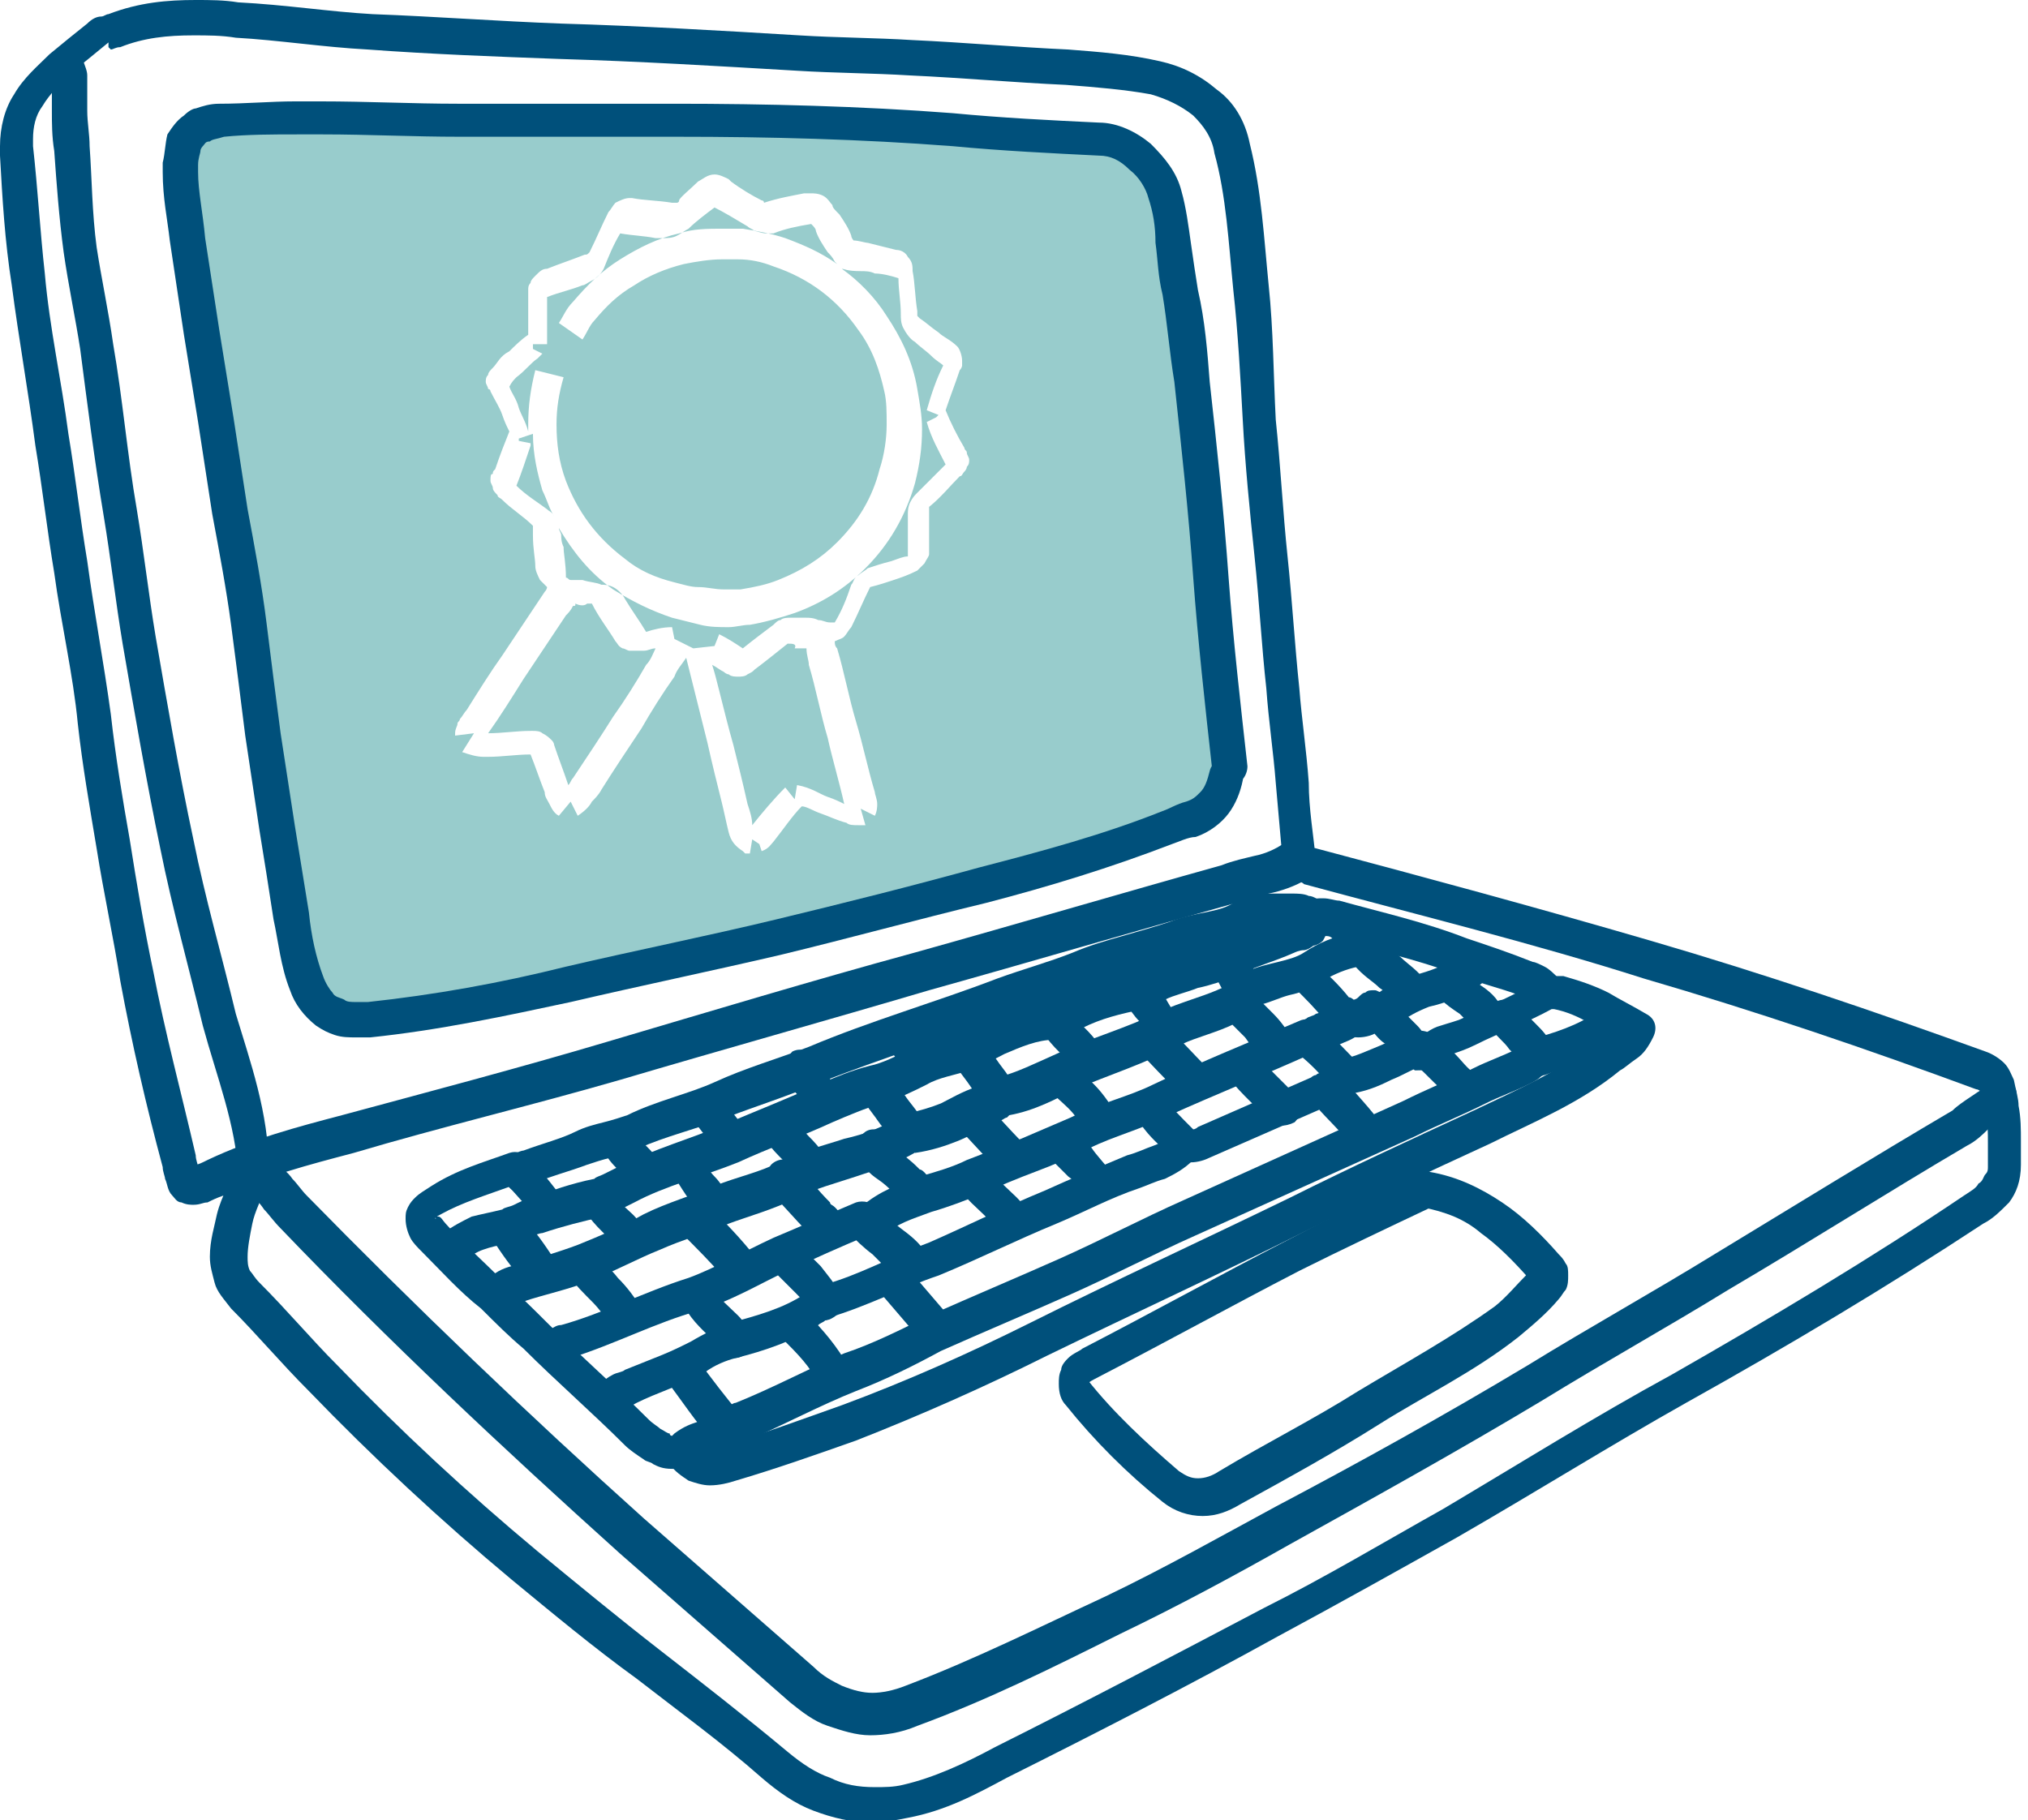 <svg xmlns="http://www.w3.org/2000/svg" xmlns:xlink="http://www.w3.org/1999/xlink" id="Calque_1" x="0px" y="0px" viewBox="0 0 86 77.2" style="enable-background:new 0 0 86 77.2;" xml:space="preserve">
<style type="text/css">
	.st0{fill:#98CCCC;}
	.st1{fill:#00507B;}
	.st2{fill:none;stroke:#00507B;stroke-width:1.878;stroke-linecap:round;stroke-linejoin:round;stroke-miterlimit:10;}
	.st3{fill:none;stroke:#00507B;stroke-width:2.909;stroke-linecap:round;stroke-linejoin:round;stroke-miterlimit:10;}
	.st4{fill:#FFFFFF;}
</style>
<g>
	<path class="st0" d="M13.7,4.9c-0.4,0-0.7,0-1.1,0c-1,0-2.1,0.1-3.1,0.1C8.2,5.2,7.8,5.6,7.7,6.9C7.6,8,7.9,9,8,10.1   c0.2,1.3,0.4,2.6,0.6,3.9c0.2,1.2,0.4,2.5,0.6,3.7c0.2,1.3,0.4,2.6,0.6,3.9c0.3,1.6,0.6,3.2,0.8,4.8c0.2,1.6,0.4,3.1,0.6,4.7   c0.2,1.3,0.4,2.6,0.6,4c0.2,1.2,0.4,2.5,0.6,3.8c0.2,1,0.3,1.9,0.7,2.8c0.4,1.1,1.1,1.5,2.2,1.5c0.2,0,0.4,0,0.6,0   c2.8-0.3,5.7-0.9,8.4-1.5c3-0.7,5.9-1.3,8.9-2c2.9-0.7,5.8-1.4,8.6-2.2c2.7-0.7,5.3-1.5,7.9-2.5c0.3-0.1,0.7-0.3,1-0.4   c0.9-0.3,1.3-1,1.5-1.9v-0.1c-0.3-2.7-0.6-5.4-0.8-8c-0.2-2.8-0.5-5.5-0.8-8.3c-0.1-1.3-0.2-2.6-0.5-3.8c-0.3-1.4-0.2-2.8-0.6-4.2   C49,7,47.9,6,46.6,5.9c-2.1-0.1-4.1-0.2-6.2-0.4c-3.9-0.3-7.8-0.4-11.7-0.4c-1.1,0-2.1,0-3.2,0c-1.1,0-2.1,0-3.2,0   c-0.9,0-1.9,0-2.8,0C17.5,5.1,15.6,4.9,13.7,4.9 M29.6,7.7L29.6,7.7c0.2-0.1,0.4-0.3,0.7-0.3h0c0.2,0,0.4,0.1,0.6,0.2L31,7.7l0,0   c0.4,0.3,0.9,0.6,1.3,0.8c0.1,0,0.1,0.1,0.1,0.1l0,0c0.6-0.2,1.2-0.3,1.7-0.4c0.1,0,0.2,0,0.3,0h0c0.1,0,0.3,0,0.5,0.1   c0.2,0.1,0.3,0.3,0.4,0.4c0,0.1,0.1,0.2,0.3,0.4c0.2,0.3,0.4,0.6,0.5,0.9c0,0.1,0.1,0.2,0.1,0.2c0.2,0,0.5,0.1,0.6,0.1   c0.4,0.1,0.8,0.2,1.2,0.3c0.2,0,0.4,0.1,0.5,0.3c0.2,0.2,0.2,0.4,0.2,0.6c0.1,0.5,0.1,1.1,0.2,1.7c0,0.1,0,0.2,0,0.2   c0,0,0,0,0.1,0.1c0.3,0.2,0.5,0.4,0.8,0.6c0.2,0.2,0.5,0.3,0.8,0.6c0.1,0.1,0.2,0.4,0.2,0.6c0,0.1,0,0.1,0,0.2l0,0l0,0   c0,0,0,0.1-0.1,0.2c-0.2,0.6-0.4,1.1-0.6,1.7c0.2,0.5,0.5,1.1,0.8,1.6c0,0.1,0.1,0.1,0.1,0.2c0,0.1,0.1,0.2,0.1,0.3   c0,0.1,0,0.2-0.1,0.3c0,0.1-0.1,0.2-0.1,0.2c-0.1,0.1-0.1,0.2-0.2,0.2c-0.4,0.4-0.8,0.9-1.3,1.3v0l0,0c0,0.1,0,0.2,0,0.3   c0,0.4,0,0.9,0,1.3v0c0,0.1,0,0.2,0,0.4v0c0,0.1-0.1,0.2-0.2,0.4c-0.1,0.1-0.2,0.2-0.3,0.3c-0.4,0.2-0.7,0.3-1,0.4   c-0.3,0.1-0.6,0.2-1,0.3v0c-0.3,0.6-0.5,1.1-0.8,1.7c-0.1,0.1-0.2,0.3-0.3,0.4c-0.1,0.1-0.2,0.1-0.4,0.2c0,0.1,0,0.2,0.1,0.3   c0.3,1,0.5,2.1,0.8,3.1c0.3,1,0.5,2,0.8,3c0,0.1,0.1,0.3,0.1,0.5c0,0.1,0,0.3-0.1,0.5l-0.6-0.3l0.2,0.7c-0.1,0-0.2,0-0.3,0h0   c-0.2,0-0.4,0-0.5-0.1c-0.4-0.1-0.8-0.3-1.1-0.4c-0.3-0.1-0.6-0.3-0.8-0.3c-0.4,0.4-0.8,1-1.2,1.5c-0.1,0.1-0.2,0.3-0.5,0.4   l-0.1-0.3l-0.3-0.2l-0.1,0.6l-0.2,0l-0.1-0.1c-0.3-0.2-0.5-0.4-0.6-0.8c-0.1-0.4-0.2-0.9-0.3-1.3c-0.2-0.8-0.4-1.6-0.6-2.5   c-0.2-0.8-0.4-1.6-0.6-2.4c-0.1-0.4-0.2-0.8-0.3-1.2c-0.2,0.3-0.4,0.5-0.5,0.8c-0.5,0.7-1,1.5-1.4,2.2c-0.6,0.9-1.2,1.8-1.7,2.6   c-0.1,0.2-0.3,0.4-0.4,0.5c-0.1,0.2-0.3,0.4-0.6,0.6l-0.3-0.6l-0.5,0.6c-0.2-0.1-0.3-0.3-0.4-0.5c-0.1-0.2-0.2-0.3-0.2-0.5   c-0.2-0.5-0.4-1.1-0.6-1.6c-0.6,0-1.2,0.1-1.8,0.1h0c-0.1,0-0.1,0-0.2,0c0,0,0,0,0,0c-0.3,0-0.6-0.1-0.9-0.2l0.5-0.8h0l-0.8,0.1   c0,0,0-0.1,0-0.1c0-0.2,0.1-0.3,0.1-0.4c0-0.1,0.1-0.1,0.1-0.2l0,0c0.1-0.1,0.2-0.3,0.3-0.4c0.5-0.8,1-1.6,1.5-2.3   c0.6-0.9,1.2-1.8,1.8-2.7c0.1-0.1,0.1-0.2,0.1-0.2c-0.1-0.1-0.2-0.2-0.3-0.3c-0.1-0.2-0.2-0.4-0.2-0.6c0-0.3-0.1-0.7-0.1-1.3   c0-0.1,0-0.2,0-0.4l0,0c-0.4-0.4-0.9-0.7-1.3-1.1c-0.1-0.1-0.2-0.1-0.2-0.2c-0.1-0.1-0.2-0.2-0.2-0.3c0-0.1-0.1-0.2-0.1-0.3   c0-0.2,0-0.3,0.1-0.3c0-0.1,0-0.1,0.1-0.2c0.2-0.6,0.4-1.1,0.6-1.6c-0.1-0.2-0.2-0.4-0.3-0.7c-0.1-0.3-0.3-0.6-0.5-1   c0,0,0-0.1-0.1-0.1c0-0.1-0.1-0.2-0.1-0.3c0-0.1,0-0.2,0.1-0.3c0-0.1,0.1-0.2,0.2-0.3c0.2-0.2,0.3-0.5,0.7-0.7   c0.2-0.2,0.5-0.5,0.8-0.7c0-0.2,0-0.4,0-0.5c0-0.3,0-0.6,0-0.9c0-0.2,0-0.3,0-0.5v0v0c0-0.1,0-0.2,0.1-0.3c0-0.1,0.1-0.2,0.2-0.3   c0.2-0.2,0.3-0.3,0.5-0.3h0c0.5-0.2,1.1-0.4,1.6-0.6c0.1,0,0.1,0,0.2-0.1c0.3-0.6,0.5-1.1,0.8-1.7c0.1-0.1,0.2-0.3,0.3-0.4   c0.2-0.1,0.4-0.2,0.6-0.2c0,0,0,0,0,0c0,0,0.1,0,0.1,0c0.5,0.1,1.1,0.1,1.7,0.2l0.1,0c0,0,0.1,0,0.1,0c0,0,0.1,0,0.1-0.1   C28.8,8.4,29.3,8,29.6,7.7L29.6,7.7z M30.3,8.8c-0.4,0.3-0.8,0.6-1.1,0.9C29,9.8,28.9,9.9,28.7,10c-0.2,0.1-0.4,0.1-0.6,0.1h0   c-0.1,0-0.2,0-0.3,0c-0.5-0.1-0.9-0.1-1.5-0.2c-0.3,0.5-0.5,1-0.7,1.5c-0.1,0.2-0.3,0.4-0.5,0.5c-0.2,0.1-0.3,0.2-0.4,0.2   c-0.5,0.2-1,0.3-1.5,0.5c0,0.1,0,0.2,0,0.3c0,0.3,0,0.6,0,0.9c0,0.3,0,0.5,0,0.8l-0.6,0l0,0.1l0,0.1l0.4,0.2l0,0   c0,0-0.1,0.1-0.2,0.2v0c-0.3,0.2-0.5,0.5-0.9,0.8c-0.1,0.1-0.2,0.2-0.3,0.4c0.1,0.3,0.3,0.5,0.4,0.9c0.1,0.3,0.3,0.6,0.4,1   c0-0.1,0-0.2,0-0.3c0-0.8,0.1-1.5,0.3-2.3l1.2,0.3c-0.2,0.7-0.3,1.3-0.3,2c0,0.8,0.1,1.6,0.4,2.4c0.5,1.3,1.3,2.4,2.5,3.3   c0.6,0.5,1.3,0.8,2.1,1c0.4,0.1,0.7,0.2,1,0.2c0.4,0,0.7,0.1,1.1,0.1c0.3,0,0.5,0,0.7,0c0.6-0.1,1.1-0.2,1.6-0.4   c1-0.4,1.8-0.9,2.5-1.6c0.9-0.9,1.5-1.9,1.8-3.1c0.2-0.6,0.3-1.3,0.3-1.9c0-0.5,0-1-0.1-1.4c-0.2-0.9-0.5-1.8-1.1-2.6   c-0.9-1.3-2.1-2.2-3.6-2.7c-0.5-0.2-1-0.3-1.5-0.3c-0.2,0-0.5,0-0.7,0c-0.5,0-1.1,0.1-1.6,0.2c-0.8,0.2-1.5,0.5-2.1,0.9   c-0.7,0.4-1.2,0.9-1.7,1.5c-0.2,0.2-0.3,0.5-0.5,0.8l-1-0.7c0.2-0.3,0.3-0.6,0.6-0.9c0.6-0.7,1.2-1.3,2-1.8   c0.8-0.5,1.6-0.9,2.5-1.1c0.6-0.2,1.2-0.2,1.9-0.2c0.3,0,0.6,0,0.8,0c0.6,0.1,1.2,0.2,1.8,0.4c0.8,0.3,1.5,0.6,2.2,1.1   c0,0-0.1-0.1-0.1-0.1c-0.1-0.2-0.2-0.3-0.3-0.4c-0.2-0.3-0.4-0.6-0.5-0.9c0-0.1-0.1-0.2-0.2-0.3c-0.6,0.1-1.1,0.2-1.6,0.4   c-0.1,0-0.2,0-0.3,0h0c-0.2,0-0.4-0.1-0.5-0.1c-0.1-0.1-0.2-0.1-0.3-0.2l0,0l0,0C31.2,9.3,30.7,9,30.3,8.8 M35.7,11.4   c0.7,0.5,1.4,1.2,1.9,2c0.6,0.9,1.1,1.9,1.3,3.1c0.1,0.6,0.2,1.1,0.2,1.7c0,0.8-0.1,1.5-0.3,2.3c-0.4,1.4-1.1,2.6-2.1,3.6   c-0.9,0.9-1.9,1.5-3,1.9c-0.6,0.2-1.3,0.4-1.9,0.5c-0.3,0-0.6,0.1-0.9,0.1c-0.4,0-0.8,0-1.2-0.1c-0.4-0.1-0.8-0.2-1.2-0.3   c-0.9-0.3-1.7-0.7-2.5-1.2c-1-0.7-1.7-1.6-2.3-2.6c0,0.1,0.1,0.2,0.1,0.3c0,0.1,0,0.3,0.1,0.5c0,0.3,0.1,0.7,0.1,1.3   c0.1,0,0.1,0.1,0.2,0.1c0,0,0,0,0.1,0h0h0c0.1,0,0.2,0,0.2,0c0.1,0,0.2,0,0.2,0h0c0.3,0.1,0.6,0.1,0.8,0.2c0.1,0,0.3,0,0.5,0.1   c0.2,0.1,0.4,0.3,0.5,0.5c0.3,0.5,0.6,0.9,0.9,1.4c0.3-0.1,0.7-0.2,1.1-0.2l0.1,0.5c0,0,0,0,0,0l0.8,0.4l0.9-0.1l0.2-0.5   c0.4,0.2,0.7,0.4,1,0.6c0.5-0.4,0.9-0.7,1.3-1c0.1-0.1,0.2-0.2,0.3-0.2c0.1-0.1,0.3-0.1,0.4-0.1h0c0.1,0,0.2,0,0.3,0   c0,0,0.2,0,0.4,0c0,0,0,0,0,0h0c0.1,0,0.3,0,0.5,0.1c0.2,0,0.3,0.1,0.5,0.1c0.1,0,0.1,0,0.2,0c0.3-0.5,0.5-1,0.7-1.6   c0.1-0.1,0.1-0.3,0.3-0.4c0.1-0.1,0.3-0.2,0.4-0.3h0c0.3-0.1,0.6-0.2,1-0.3c0.3-0.1,0.5-0.2,0.7-0.2v0c0-0.4,0-0.9,0-1.4   c0-0.1,0-0.2,0-0.4c0-0.1,0-0.3,0.1-0.5c0.1-0.2,0.2-0.3,0.3-0.4c0.4-0.4,0.8-0.8,1.2-1.2c-0.3-0.6-0.6-1.1-0.8-1.8l0.4-0.2   l0.1-0.1l-0.5-0.2c0.2-0.7,0.4-1.3,0.7-1.9c-0.1-0.1-0.3-0.2-0.5-0.4c-0.2-0.2-0.5-0.4-0.7-0.6c-0.2-0.1-0.4-0.4-0.5-0.6   c-0.1-0.2-0.1-0.4-0.1-0.6c0-0.5-0.1-1-0.1-1.5c-0.3-0.1-0.7-0.2-1-0.2c-0.2-0.1-0.4-0.1-0.6-0.1C35.9,11.5,35.8,11.4,35.7,11.4    M22.6,18.4L22,18.6l0,0.1l0,0l0.5,0.1c0,0,0,0,0,0.1c-0.2,0.6-0.4,1.2-0.6,1.7c0,0,0,0,0,0c0,0,0,0,0,0c0.4,0.4,0.9,0.7,1.3,1   c0.1,0.1,0.2,0.1,0.3,0.3c0,0,0,0,0,0c-0.2-0.3-0.3-0.7-0.5-1.1C22.8,20.1,22.6,19.3,22.6,18.4 M22,18.6L22,18.6l0.3,0.5L22,18.6z    M24.4,25.6c0,0.1,0,0.1-0.1,0.1c-0.1,0.2-0.2,0.3-0.3,0.4c-0.6,0.9-1.2,1.8-1.8,2.7c-0.5,0.8-1,1.6-1.5,2.3c0,0,0,0,0,0   c0.6,0,1.2-0.1,1.8-0.1h0l0.1,0c0.1,0,0.3,0,0.4,0.1c0.2,0.1,0.3,0.2,0.4,0.3c0.1,0.1,0.1,0.2,0.1,0.2c0.2,0.6,0.4,1.1,0.6,1.7   c0.1-0.1,0.1-0.2,0.2-0.3c0.6-0.9,1.2-1.8,1.7-2.6c0.5-0.7,1-1.5,1.4-2.2c0.2-0.2,0.3-0.5,0.4-0.7c-0.2,0-0.3,0.1-0.5,0.1   c-0.1,0-0.2,0-0.3,0c-0.1,0-0.2,0-0.3,0c-0.1,0-0.2-0.1-0.3-0.1c-0.2-0.1-0.2-0.2-0.3-0.3c-0.3-0.5-0.7-1-1-1.6c0,0-0.1,0-0.2,0   C24.8,25.7,24.6,25.7,24.4,25.6 M35.4,26.3L35.4,26.3L35.4,26.3 M33.4,27.3c-0.5,0.4-1,0.8-1.4,1.1c-0.1,0.1-0.1,0.1-0.3,0.2   c-0.1,0.1-0.3,0.1-0.4,0.1c0,0,0,0,0,0c-0.1,0-0.3,0-0.4-0.1c-0.1,0-0.2-0.1-0.2-0.1c-0.2-0.1-0.3-0.2-0.5-0.3   c0.1,0.3,0.2,0.7,0.3,1.1c0.2,0.8,0.4,1.6,0.6,2.3c0.2,0.8,0.4,1.6,0.6,2.5c0.1,0.3,0.2,0.6,0.2,0.9c0.4-0.5,0.9-1.1,1.4-1.6   l0.4,0.5l0.1-0.6c0.6,0.1,1,0.4,1.3,0.5c0.3,0.1,0.5,0.2,0.7,0.3c-0.2-0.9-0.5-1.9-0.7-2.8c-0.3-1-0.5-2.1-0.8-3.1   c0-0.2-0.1-0.4-0.1-0.7c-0.1,0-0.3,0-0.5,0h0h0C33.8,27.3,33.6,27.3,33.4,27.3"></path>
	<path class="st1" d="M52.9,32.5c-0.3-2.7-0.6-5.3-0.8-8c-0.2-2.8-0.5-5.6-0.8-8.3c-0.1-1.3-0.2-2.6-0.5-3.9c-0.1-0.6-0.2-1.3-0.3-2   c-0.1-0.7-0.2-1.5-0.4-2.2c-0.2-0.8-0.7-1.4-1.3-2c-0.6-0.5-1.4-0.9-2.2-0.9c-2.1-0.1-4.1-0.2-6.2-0.4c-3.9-0.3-7.9-0.4-11.8-0.4   c-2.1,0-4.3,0-6.4,0c-0.9,0-1.9,0-2.8,0c-1.9,0-3.8-0.1-5.8-0.1c-0.4,0-0.7,0-1.1,0c-1,0-2.1,0.1-3.2,0.1c-0.4,0-0.7,0.1-1,0.2   C8.2,4.6,8,4.7,7.8,4.9C7.5,5.1,7.3,5.4,7.1,5.7C7,6.1,7,6.5,6.9,6.9c0,0.1,0,0.3,0,0.4c0,1.1,0.2,2,0.3,2.9c0.2,1.3,0.4,2.7,0.6,4   c0.2,1.2,0.4,2.5,0.6,3.7c0.2,1.3,0.4,2.6,0.6,3.9c0.3,1.6,0.6,3.2,0.8,4.7c0.2,1.5,0.4,3.1,0.6,4.7c0.2,1.3,0.4,2.7,0.6,4   c0.2,1.2,0.4,2.5,0.6,3.8c0.2,0.9,0.3,2,0.7,3c0.2,0.6,0.6,1.1,1.1,1.5c0.3,0.2,0.5,0.3,0.8,0.4c0.3,0.1,0.6,0.1,0.9,0.1   c0.2,0,0.4,0,0.6,0h0c2.9-0.3,5.7-0.9,8.5-1.5c3-0.7,5.9-1.3,8.9-2c2.9-0.7,5.8-1.5,8.7-2.2c2.7-0.7,5.3-1.5,7.9-2.5   c0.3-0.1,0.7-0.3,1-0.3c0.6-0.2,1.1-0.6,1.4-1c0.3-0.4,0.5-0.9,0.6-1.4c0.1-0.4-0.1-0.8-0.5-0.9c-0.4-0.1-0.8,0.1-0.9,0.5   c-0.1,0.4-0.2,0.7-0.4,0.9c-0.2,0.2-0.3,0.3-0.6,0.4c-0.4,0.1-0.7,0.3-1,0.4c-2.5,1-5.1,1.7-7.8,2.4c-2.9,0.8-5.7,1.5-8.6,2.2   c-2.9,0.7-5.9,1.3-8.9,2c-2.8,0.7-5.6,1.2-8.4,1.5c-0.2,0-0.3,0-0.5,0c-0.2,0-0.4,0-0.5-0.1c-0.2-0.1-0.4-0.1-0.5-0.3   c-0.1-0.1-0.3-0.4-0.4-0.7c-0.3-0.8-0.5-1.7-0.6-2.7c-0.2-1.2-0.4-2.5-0.6-3.7c-0.2-1.3-0.4-2.6-0.6-3.9c-0.2-1.5-0.4-3.1-0.6-4.7   c-0.2-1.6-0.5-3.2-0.8-4.8c-0.2-1.3-0.4-2.6-0.6-3.9c-0.2-1.2-0.4-2.5-0.6-3.7c-0.2-1.3-0.4-2.6-0.6-3.9C8.6,9,8.4,8.1,8.4,7.3   c0-0.1,0-0.2,0-0.3c0-0.3,0.1-0.5,0.1-0.6c0-0.1,0.1-0.2,0.1-0.2C8.7,6.1,8.7,6,8.9,6C9,5.9,9.2,5.9,9.5,5.8c1-0.1,2.1-0.1,3.1-0.1   c0.4,0,0.7,0,1.1,0c1.9,0,3.8,0.1,5.8,0.1c0.9,0,1.9,0,2.8,0c2.1,0,4.3,0,6.4,0c3.9,0,7.8,0.1,11.7,0.4c2.1,0.2,4.2,0.3,6.2,0.4   c0.5,0,0.9,0.2,1.3,0.6c0.4,0.3,0.7,0.8,0.8,1.2c0.2,0.6,0.3,1.2,0.3,1.9c0.1,0.7,0.1,1.4,0.3,2.2c0.2,1.2,0.3,2.5,0.5,3.7   c0.3,2.8,0.6,5.5,0.8,8.3c0.2,2.7,0.5,5.4,0.8,8.1c0.1,0.4,0.4,0.7,0.8,0.7C52.6,33.3,52.9,32.9,52.9,32.5z"></path>
	<path class="st1" d="M55.8,36.5c-0.1-1.1-0.3-2.2-0.3-3.3c-0.1-1.4-0.3-2.7-0.4-4c-0.2-1.9-0.3-3.7-0.5-5.6   c-0.2-1.9-0.3-3.9-0.5-5.8C54,15.9,54,14,53.8,12.1c-0.2-2-0.3-4-0.8-6c-0.2-1-0.7-1.8-1.4-2.3c-0.7-0.6-1.5-1-2.4-1.2   c-1.3-0.3-2.6-0.4-3.9-0.5c-2.2-0.1-4.4-0.3-6.6-0.4c-1.6-0.1-3.2-0.1-4.8-0.2C30.6,1.3,27.2,1.1,23.8,1c-2.7-0.1-5.3-0.3-8-0.4   c-1.8-0.1-3.7-0.4-5.7-0.5C9.5,0,8.9,0,8.3,0C7.1,0,5.9,0.1,4.6,0.6c-0.1,0-0.2,0.1-0.3,0.1C4.1,0.7,3.9,0.8,3.7,1   c-0.5,0.4-1,0.8-1.6,1.3c-0.5,0.5-1.1,1-1.5,1.7C0.2,4.6,0,5.4,0,6.2c0,0.1,0,0.3,0,0.4c0.1,1.8,0.2,3.6,0.5,5.5   c0.3,2.3,0.7,4.5,1,6.8c0.3,1.8,0.5,3.6,0.8,5.4c0.3,2.2,0.8,4.3,1,6.4c0.2,1.8,0.5,3.5,0.8,5.3c0.3,1.9,0.7,3.7,1,5.6   c0.5,2.7,1.1,5.3,1.8,7.9c0,0.2,0.1,0.4,0.1,0.5c0.1,0.2,0.1,0.5,0.3,0.7c0.1,0.1,0.2,0.3,0.4,0.3c0.2,0.1,0.4,0.1,0.5,0.1   c0.3,0,0.4-0.1,0.6-0.1c0.2-0.1,0.4-0.2,0.7-0.3c1.7-0.8,3.6-1.3,5.5-1.8c3.7-1.1,7.5-2,11.3-3.1c4.4-1.3,8.7-2.5,13.1-3.8   c4.3-1.2,8.7-2.5,13-3.7c0.4-0.1,0.9-0.2,1.4-0.4c0.5-0.1,1.1-0.3,1.6-0.6l-0.3-0.5v0.6c0,0,0.2,0,0.3-0.1l-0.3-0.5v0.6v-0.3l0,0.3   l0,0v-0.3l0,0.3c0,0,0.1,0,0.2,0.1c4.8,1.3,9.7,2.5,14.4,4c4.8,1.4,9.5,3,14.1,4.7c0.1,0,0.2,0.1,0.2,0.1c0.1,0.1,0.1,0.1,0.1,0.3   c0,0.2,0.1,0.4,0.1,0.6c0.1,0.4,0.1,0.8,0.1,1.3c0,0.3,0,0.6,0,1c0,0.1,0,0.2-0.1,0.3c-0.1,0.1-0.1,0.3-0.3,0.4   c-0.1,0.2-0.3,0.3-0.6,0.5c-4,2.7-8.2,5.2-12.4,7.6c-3.3,1.8-6.5,3.8-9.7,5.7c-2.5,1.4-5,2.9-7.6,4.2c-3.8,2-7.6,4-11.4,5.9   c-1.3,0.7-2.6,1.3-3.9,1.6c-0.4,0.1-0.8,0.1-1.2,0.1c-0.7,0-1.3-0.1-1.9-0.4c-0.6-0.2-1.2-0.6-1.8-1.1c-1.8-1.5-3.6-2.9-5.4-4.3   c-1.8-1.4-3.5-2.8-5.2-4.2c-3-2.5-5.8-5.1-8.5-7.9c-1.1-1.1-2.1-2.3-3.3-3.5c-0.2-0.2-0.3-0.4-0.4-0.5c-0.1-0.2-0.1-0.4-0.1-0.6   c0-0.4,0.1-0.9,0.2-1.4c0.1-0.5,0.4-1.1,0.7-1.8c0.2-0.4,0-0.8-0.4-1c-0.4-0.2-0.8,0-1,0.4c-0.2,0.6-0.6,1.2-0.8,2   c-0.1,0.5-0.3,1.1-0.3,1.8c0,0.4,0.1,0.7,0.2,1.1c0.1,0.4,0.4,0.7,0.7,1.1c1.1,1.1,2.1,2.3,3.3,3.5c2.7,2.8,5.6,5.5,8.6,8   c1.7,1.4,3.5,2.9,5.3,4.2c1.8,1.4,3.6,2.7,5.3,4.2c0.7,0.6,1.4,1.1,2.2,1.4c0.8,0.3,1.6,0.5,2.5,0.5c0.5,0,1-0.1,1.5-0.2   c1.6-0.3,2.9-1,4.2-1.7c3.8-1.9,7.7-3.9,11.5-6c2.6-1.4,5.1-2.8,7.6-4.2c3.3-1.9,6.5-3.9,9.7-5.7c4.3-2.4,8.5-4.9,12.6-7.6   c0.4-0.2,0.7-0.5,1.1-0.9c0.3-0.4,0.5-0.9,0.5-1.6c0-0.3,0-0.6,0-1c0-0.5,0-1-0.1-1.5c0-0.3-0.1-0.6-0.2-1.1   c-0.1-0.2-0.2-0.5-0.4-0.7c-0.2-0.2-0.5-0.4-0.8-0.5c-4.7-1.7-9.4-3.3-14.2-4.7c-4.8-1.4-9.6-2.7-14.5-4c0,0-0.1,0-0.2-0.1   c-0.1,0-0.2-0.1-0.4-0.1c-0.1,0-0.3,0-0.5,0.1c-0.3,0.2-0.7,0.4-1.2,0.5c-0.4,0.1-0.9,0.2-1.4,0.4c-4.3,1.2-8.7,2.5-13,3.7   c-4.4,1.2-8.7,2.5-13.1,3.8c-3.7,1.1-7.5,2.1-11.2,3.1c-1.9,0.5-3.8,1-5.7,1.9c-0.2,0.1-0.4,0.2-0.5,0.2c-0.1,0-0.1,0-0.1,0l0,0   l0,0.2v-0.2h0l0,0.2v-0.2V50l0.1-0.4c0,0-0.1,0-0.1,0V50l0.1-0.4l-0.1,0.4l0.3-0.3c0,0-0.1-0.1-0.2-0.1l-0.1,0.4l0.3-0.3l-0.2,0.1   l0.2-0.1l0,0l-0.2,0.1l0.2-0.1v0c0,0,0-0.1-0.1-0.2c0-0.1-0.1-0.3-0.1-0.5c-0.6-2.6-1.3-5.2-1.8-7.8c-0.4-1.9-0.7-3.7-1-5.6   c-0.3-1.7-0.6-3.5-0.8-5.3c-0.3-2.2-0.7-4.3-1-6.5c-0.3-1.8-0.5-3.6-0.8-5.4c-0.3-2.3-0.8-4.5-1-6.8c-0.2-1.8-0.3-3.6-0.5-5.4   c0-0.1,0-0.2,0-0.3c0-0.5,0.1-1,0.4-1.4c0.3-0.5,0.7-0.9,1.2-1.4c0.5-0.4,1-0.8,1.6-1.3L4.6,2l0.1,0.1l0,0L4.6,2l0.1,0.1l0,0   c0.1,0,0.2-0.1,0.4-0.1c1-0.4,2-0.5,3.1-0.5c0.6,0,1.2,0,1.8,0.1c1.8,0.1,3.7,0.4,5.6,0.5c2.7,0.2,5.4,0.3,8.1,0.4   c3.4,0.1,6.7,0.3,10.1,0.5c1.6,0.1,3.2,0.1,4.8,0.2c2.2,0.1,4.4,0.3,6.6,0.4c1.3,0.1,2.5,0.2,3.6,0.4c0.7,0.2,1.3,0.5,1.8,0.9   c0.4,0.4,0.8,0.9,0.9,1.6c0.5,1.8,0.6,3.8,0.8,5.8c0.2,1.8,0.3,3.7,0.4,5.5c0.1,1.9,0.3,3.9,0.5,5.8c0.2,1.9,0.3,3.8,0.5,5.6   c0.1,1.4,0.3,2.7,0.4,4c0.1,1.1,0.2,2.3,0.3,3.4c0.1,0.4,0.4,0.7,0.8,0.7C55.6,37.3,55.9,36.9,55.8,36.5z"></path>
	<path class="st1" d="M84.8,45.9c-0.5,0.1-0.9,0.4-1.2,0.6c-0.3,0.2-0.6,0.4-0.8,0.6c-3.4,2-6.8,4.1-10.1,6.1   c-2.6,1.6-5.3,3.1-7.9,4.7c-3.5,2.1-7.1,4.1-10.7,6c-2.4,1.3-4.7,2.6-7.2,3.8c-2.8,1.3-5.6,2.7-8.5,3.8c-0.5,0.2-1,0.3-1.4,0.3   c-0.4,0-0.8-0.1-1.3-0.3c-0.4-0.2-0.8-0.4-1.2-0.8c-2.4-2.1-4.8-4.2-7.2-6.3c-4.9-4.4-9.7-9-14.3-13.7c-0.2-0.2-0.4-0.5-0.6-0.7   c-0.2-0.3-0.5-0.5-0.9-0.8l0,0l-0.2,0.2l0.2-0.1c0,0,0,0-0.1-0.1l-0.2,0.2l0.2-0.1l-0.3,0.2l0.3,0c0-0.1,0-0.1,0-0.1l-0.3,0.2   l0.3,0C11.4,47.2,10.6,45,10,43c-0.6-2.5-1.3-4.9-1.8-7.4c-0.6-2.8-1.1-5.7-1.6-8.6c-0.3-1.8-0.5-3.6-0.8-5.4c-0.4-2.3-0.6-4.7-1-7   c-0.2-1.4-0.5-2.8-0.7-4.1C3.9,9,3.9,7.6,3.8,6.2c0-0.5-0.1-1-0.1-1.5c0-0.2,0-0.4,0-0.6c0-0.1,0-0.3,0-0.4c0-0.1,0-0.3,0-0.5   c0-0.2-0.1-0.4-0.2-0.7C3.2,2.1,2.8,2,2.4,2.2C2.1,2.5,2,2.9,2.2,3.3l0,0l0,0v0l0,0l0,0c0,0,0,0,0,0.1c0,0.1,0,0.1,0,0.3   c0,0.1,0,0.3,0,0.4c0,0.2,0,0.4,0,0.6c0,0.5,0,1.1,0.1,1.7c0.1,1.4,0.2,2.8,0.4,4.3c0.2,1.4,0.5,2.8,0.7,4.1c0.3,2.3,0.6,4.7,1,7.1   c0.3,1.8,0.5,3.6,0.8,5.4c0.5,2.9,1,5.8,1.6,8.7c0.5,2.5,1.2,5,1.8,7.5c0.6,2.2,1.4,4.2,1.5,6.3c0,0.2,0.1,0.4,0.2,0.5   c0.1,0.1,0.2,0.3,0.3,0.4h0c0.2,0.1,0.4,0.3,0.6,0.6c0.2,0.2,0.4,0.5,0.7,0.8c4.6,4.8,9.4,9.3,14.4,13.8c2.4,2.1,4.8,4.2,7.2,6.3   c0.5,0.4,1,0.8,1.6,1c0.6,0.2,1.2,0.4,1.8,0.4c0.6,0,1.3-0.1,2-0.4c3-1.1,5.8-2.5,8.6-3.9c2.5-1.2,4.9-2.5,7.2-3.8   c3.6-2,7.2-4,10.7-6.1c2.6-1.6,5.3-3.1,7.9-4.7c3.4-2,6.7-4.1,10.1-6.1c0.4-0.2,0.7-0.5,0.9-0.7c0.3-0.2,0.5-0.3,0.7-0.4   c0.4-0.1,0.6-0.5,0.5-0.9C85.6,46,85.2,45.8,84.8,45.9z"></path>
	<path class="st1" d="M60.2,49.8c-1.9,0.9-3.7,1.8-5.6,2.8c-2.9,1.5-5.8,3.1-8.7,4.6c-0.1,0.1-0.4,0.2-0.6,0.4   c-0.1,0.1-0.3,0.3-0.3,0.5c-0.1,0.2-0.1,0.4-0.1,0.6c0,0.4,0.1,0.7,0.3,0.9c1.2,1.5,2.6,2.9,4.1,4.1c0.5,0.4,1.1,0.6,1.7,0.6   c0.6,0,1.1-0.2,1.6-0.5c2-1.1,4-2.2,5.9-3.4c1.9-1.2,4-2.2,5.9-3.7c0.6-0.5,1.2-1,1.7-1.6c0.1-0.1,0.2-0.3,0.3-0.4   c0.1-0.2,0.1-0.4,0.1-0.6c0-0.2,0-0.4-0.1-0.5c-0.1-0.2-0.2-0.3-0.3-0.4c-0.7-0.8-1.5-1.6-2.4-2.2c-0.9-0.6-1.9-1.1-3.1-1.3   c-0.4-0.1-0.8,0.2-0.9,0.6c-0.1,0.4,0.2,0.8,0.6,0.9c1,0.2,1.8,0.5,2.5,1.1c0.7,0.5,1.4,1.2,2.1,2l0,0l0,0l0.2-0.1h-0.2   c0,0.1,0,0.1,0,0.1l0.2-0.1h-0.2h0.3l-0.3-0.1l0,0.1h0.3l-0.3-0.1l0.1,0l-0.1-0.1l0,0l0.1,0l-0.1-0.1l0,0l0,0l0,0l0,0   c0,0,0,0-0.1,0.1c-0.5,0.5-0.9,1-1.4,1.4c-1.8,1.3-3.8,2.4-5.8,3.6c-1.9,1.2-3.9,2.2-5.9,3.4c-0.3,0.2-0.6,0.3-0.9,0.3   c-0.3,0-0.5-0.1-0.8-0.3c-1.4-1.2-2.8-2.5-3.9-3.9l0,0l0,0l-0.1,0.1h0.1l0-0.1l-0.1,0.1h0.1h-0.2l0.2,0.1l0-0.1h-0.2l0.2,0.1   l-0.1,0l0.1,0l0,0l-0.1,0l0.1,0l0,0l0,0c0,0,0.1-0.1,0.3-0.2c2.9-1.5,5.8-3.1,8.7-4.6c1.8-0.9,3.7-1.8,5.6-2.7   c0.4-0.2,0.5-0.6,0.3-1C61,49.7,60.6,49.6,60.2,49.8"></path>
	<path class="st1" d="M61,45.1c0.1-0.2,0.3-0.3,0.6-0.4c0.3-0.1,0.6-0.2,1-0.4c1-0.5,2.1-0.9,3.2-1.5l0,0l0,0l0,0l0,0l0,0l0,0l0-0.1   v0.1l0,0l0-0.1v0.1c0,0,0,0,0.1,0c0.5,0.1,1,0.3,1.5,0.6c0.5,0.3,1,0.6,1.6,0.9l0.4-0.7l-0.7-0.4c-0.1,0.2-0.2,0.3-0.4,0.5   c-0.2,0.1-0.4,0.3-0.6,0.5c-1.5,1.2-3.3,2-5.2,2.9c-2.6,1.2-5.2,2.4-7.8,3.7c-3.7,1.8-7.4,3.5-11,5.3c-2.6,1.3-5.3,2.5-8,3.5   c-1.7,0.6-3.3,1.2-5,1.7c-0.2,0.1-0.5,0.1-0.6,0.1c-0.1,0-0.2,0-0.3,0c-0.1,0-0.1-0.1-0.2-0.2c-0.3-0.3-0.7-0.4-1.1-0.2   c-0.3,0.3-0.4,0.7-0.1,1.1c0.2,0.3,0.5,0.5,0.8,0.7c0.3,0.1,0.6,0.2,0.9,0.2c0.4,0,0.8-0.1,1.1-0.2c1.7-0.5,3.4-1.1,5.1-1.7   c2.8-1.1,5.5-2.3,8.1-3.6c3.7-1.8,7.4-3.5,11-5.3c2.6-1.3,5.2-2.5,7.8-3.7c1.8-0.9,3.8-1.7,5.5-3.1c0.2-0.1,0.4-0.3,0.7-0.5   c0.3-0.2,0.5-0.5,0.7-0.9c0.2-0.4,0.1-0.8-0.3-1c-0.5-0.3-1.1-0.6-1.6-0.9c-0.6-0.3-1.2-0.5-1.9-0.7c-0.1,0-0.3,0-0.4,0   c-0.1,0-0.3,0-0.4,0.1c-0.1,0-0.2,0.1-0.4,0.2c-0.9,0.5-2,1-3.1,1.5c-0.2,0.1-0.6,0.2-0.9,0.3c-0.4,0.1-0.8,0.4-1.2,0.8   c-0.3,0.3-0.3,0.8,0.1,1.1C60.3,45.4,60.8,45.4,61,45.1z"></path>
	<path class="st1" d="M68,42.7c-0.7,0.6-1.7,1-2.8,1.3c-0.3,0.1-0.4,0.2-0.6,0.3c-0.1,0.1-0.2,0.1-0.3,0.2c-0.6,0.3-1.2,0.5-1.8,0.8   c-1,0.5-2,0.9-3,1.4c-3.1,1.4-6.2,2.8-9.3,4.2c-1.8,0.8-3.5,1.7-5.3,2.5c-1.8,0.8-3.7,1.6-5.5,2.4c-1.2,0.6-2.4,1.2-3.6,1.6   c-1.6,0.7-3.1,1.5-4.6,2.1v0c-0.1,0-0.2,0.1-0.3,0.1c-0.1,0-0.3,0.1-0.4,0.2l0.3,0.7l0.6-0.5c-0.6-0.7-1.2-1.5-1.8-2.3   c-0.2-0.3-0.7-0.4-1.1-0.2c-0.3,0.2-0.4,0.7-0.2,1.1c0.6,0.8,1.2,1.7,1.9,2.5c0.2,0.2,0.6,0.3,0.9,0.2c0,0,0.1-0.1,0.2-0.1   c0.1,0,0.2-0.1,0.4-0.1h0c1.6-0.7,3.1-1.5,4.6-2.1c1.3-0.5,2.5-1.1,3.6-1.7c1.8-0.8,3.7-1.6,5.5-2.4c1.8-0.8,3.5-1.7,5.3-2.5   c3.1-1.4,6.2-2.8,9.3-4.2c1-0.5,2-0.9,3-1.4c0.6-0.3,1.2-0.5,1.8-0.8c0.2-0.1,0.4-0.2,0.5-0.3c0.1-0.1,0.2-0.1,0.2-0.1   c1-0.4,2.2-0.7,3.2-1.6c0.3-0.3,0.4-0.7,0.1-1.1C68.8,42.5,68.3,42.4,68,42.7z"></path>
	<path class="st1" d="M23.9,50.9c-0.5-0.7-1-1.3-1.5-1.8c-0.2-0.2-0.5-0.3-0.8-0.2c-1.1,0.4-2.2,0.7-3.3,1.4   c-0.3,0.2-0.5,0.3-0.7,0.5c-0.1,0.1-0.2,0.2-0.3,0.4c-0.1,0.2-0.1,0.3-0.1,0.5c0,0.3,0.1,0.6,0.2,0.8c0.1,0.2,0.3,0.4,0.5,0.6   c0.8,0.8,1.6,1.7,2.5,2.4c0.6,0.6,1.2,1.2,1.8,1.7c1.4,1.4,2.9,2.7,4.3,4.1c0.2,0.2,0.5,0.4,0.8,0.6h0c0.1,0.1,0.3,0.1,0.4,0.2   c0.2,0.1,0.4,0.2,0.8,0.2c0.2,0,0.4,0,0.6-0.1c0.2-0.1,0.4-0.2,0.5-0.4c0,0,0.2-0.1,0.5-0.2c0.3-0.1,0.6-0.2,0.9-0.4   c0.4-0.2,0.5-0.7,0.2-1c-0.2-0.4-0.7-0.5-1-0.2c-0.1,0.1-0.4,0.2-0.6,0.3c-0.3,0.1-0.6,0.2-1,0.5c-0.1,0.1-0.1,0.1-0.1,0.1l0,0l0,0   v0l0,0l0,0v0c0,0-0.1,0-0.1-0.1c-0.1,0-0.2-0.1-0.4-0.2v0c-0.1-0.1-0.3-0.2-0.5-0.4c-1.4-1.4-2.9-2.7-4.3-4.1   c-0.6-0.6-1.2-1.2-1.9-1.8c-0.8-0.8-1.6-1.5-2.4-2.4c-0.1-0.1-0.2-0.3-0.3-0.3l0,0l0,0l-0.1,0l0.1,0l0,0l-0.1,0l0.1,0l-0.2,0h0.2   l0,0l-0.2,0h0.2h-0.3l0.3,0.1l0-0.1h-0.3l0.3,0.1l-0.2-0.1l0.1,0.1l0,0l-0.2-0.1l0.1,0.1l0,0l0,0l0,0l0,0l0,0c0,0,0.1-0.1,0.3-0.2   c0.9-0.5,1.9-0.8,3-1.2l-0.3-0.7L21.3,50c0.5,0.6,1,1.1,1.4,1.6c0.2,0.4,0.7,0.5,1,0.2C24.1,51.7,24.2,51.2,23.9,50.9"></path>
	<path class="st1" d="M56.2,38.4c-0.2-0.2-0.5-0.4-0.7-0.4c-0.2-0.1-0.5-0.1-0.7-0.1c-0.3,0-0.6,0-0.7,0c-0.1,0-0.1,0-0.2,0   c-0.1,0-0.2,0-0.3,0c-0.3,0-0.5,0.1-0.7,0.1c-0.2,0.1-0.4,0.2-0.6,0.3c-0.3,0.2-0.7,0.3-1.2,0.4c-0.5,0.1-1,0.2-1.5,0.4   c-0.6,0.2-1.3,0.4-2,0.6c-0.7,0.2-1.4,0.4-2.1,0.7c-1,0.4-2.1,0.7-3.2,1.1c-2.6,1-5.4,1.8-8,2.9c-1.3,0.5-2.7,0.9-4,1.5   c-1.1,0.5-2.5,0.8-3.7,1.4c-0.3,0.1-0.6,0.2-1,0.3c-0.4,0.1-0.8,0.2-1.2,0.4c-0.6,0.3-1.4,0.5-2.2,0.8c0,0-0.1,0-0.3,0.1   c-0.1,0.1-0.2,0.2-0.3,0.3c-0.1,0.1-0.2,0.3-0.2,0.5c-0.1,0.4,0.2,0.8,0.6,0.9c0.4,0.1,0.8-0.2,0.9-0.6l-0.5-0.1l0.4,0.3   c0.1-0.1,0.1-0.2,0.1-0.2l-0.5-0.1l0.4,0.3l-0.4-0.3l0.3,0.4c0,0,0.1-0.1,0.1-0.1l-0.4-0.3l0.3,0.4l-0.2-0.3l0.2,0.4l0.1,0   l-0.2-0.3l0.2,0.4L22.4,50l0.1,0.2l0,0L22.4,50l0.1,0.2c0,0,0,0,0.1,0c0.7-0.3,1.5-0.5,2.3-0.8c0.3-0.1,0.6-0.2,1-0.3   c0.4-0.1,0.8-0.2,1.2-0.4c1.1-0.5,2.4-0.8,3.7-1.3c1.3-0.5,2.6-0.9,4-1.5c2.6-1,5.3-1.9,8-2.8c1-0.4,2.2-0.7,3.3-1.1   c0.6-0.2,1.2-0.4,1.9-0.6c0.7-0.2,1.4-0.3,2.1-0.6c0.4-0.1,0.8-0.2,1.3-0.3c0.5-0.1,1.1-0.2,1.6-0.6c0.1,0,0.2-0.1,0.3-0.1   c0.1,0,0.2-0.1,0.2,0h0l0-0.1l0,0.1l0,0l0-0.1l0,0.1c0.2,0,0.3,0,0.5,0c0.3,0,0.6,0,0.7,0c0.1,0,0.2,0,0.2,0s0.1,0,0.1,0.1   c0.3,0.3,0.8,0.3,1.1,0C56.5,39.2,56.5,38.7,56.2,38.4z"></path>
	<path class="st1" d="M19.7,53.5c0.2-0.2,0.5-0.4,0.8-0.5c0.3-0.1,0.6-0.2,1-0.2c0.3,0,0.6-0.2,0.9-0.3c0.2-0.1,0.5-0.2,0.6-0.2   c0.9-0.3,1.7-0.5,2.6-0.7c0.3-0.1,0.5-0.2,0.7-0.3c0.2-0.1,0.4-0.2,0.6-0.3c1.3-0.7,2.9-1.1,4.4-1.7c1.3-0.6,2.7-1.1,4-1.7   c0.7-0.3,1.4-0.6,2.1-0.8c0.7-0.2,1.3-0.5,1.9-0.8c0.5-0.3,1.2-0.4,1.8-0.6c0.6-0.2,1.1-0.5,1.5-0.7c0.7-0.3,1.4-0.6,2.1-0.6   c0.3,0,0.6-0.2,0.8-0.3c0.2-0.1,0.3-0.2,0.4-0.2c0.8-0.4,1.6-0.6,2.6-0.8c0.5-0.1,0.8-0.3,0.9-0.4c0.4-0.2,0.9-0.3,1.4-0.5   c0.5-0.1,1.1-0.3,1.6-0.5c0.8-0.4,1.6-0.6,2.5-1c0,0,0.2-0.1,0.4-0.1c0.1,0,0.3-0.1,0.4-0.2c0.2-0.1,0.3-0.2,0.4-0.4l0,0   c0,0,0,0,0.1,0c0.1,0,0.2,0,0.3,0.1c1.8,0.5,3.6,0.9,5.2,1.5c1,0.4,1.9,0.6,2.7,0.9c0.2,0.1,0.3,0.1,0.4,0.2c0.1,0,0.1,0.1,0.1,0.1   c0.3,0.3,0.7,0.4,1.1,0.1s0.4-0.8,0.1-1.1c-0.2-0.2-0.4-0.4-0.6-0.5c-0.2-0.1-0.4-0.2-0.5-0.2c-1-0.4-1.9-0.7-2.8-1   c-1.8-0.7-3.6-1.1-5.4-1.6c-0.2,0-0.4-0.1-0.7-0.1c-0.2,0-0.4,0-0.7,0.1c-0.2,0.1-0.5,0.3-0.6,0.5l0.1,0l0-0.1l0,0l0.1,0l0-0.1l0,0   l0,0l0,0l0,0l0,0l0,0c0,0-0.1,0-0.2,0.1c-0.1,0-0.3,0.1-0.5,0.1c-0.8,0.3-1.7,0.6-2.6,1c-0.4,0.2-0.8,0.3-1.4,0.5   c-0.5,0.1-1.1,0.3-1.6,0.6c-0.3,0.1-0.5,0.3-0.6,0.3c-0.9,0.2-1.9,0.4-2.9,0.9c-0.2,0.1-0.4,0.2-0.5,0.3c-0.1,0.1-0.2,0.1-0.2,0.1   c-0.9,0.1-1.7,0.4-2.5,0.8c-0.5,0.2-1,0.5-1.4,0.6c-0.6,0.2-1.3,0.4-2,0.7c-0.6,0.3-1.2,0.6-1.7,0.7h0c-0.8,0.2-1.5,0.5-2.2,0.8   c-1.3,0.6-2.6,1.1-4,1.7c-1.4,0.6-2.9,1-4.5,1.8c-0.2,0.1-0.4,0.2-0.6,0.3c-0.2,0.1-0.3,0.1-0.4,0.2c-1,0.2-1.8,0.5-2.7,0.8   c-0.3,0.1-0.5,0.2-0.7,0.3s-0.4,0.1-0.5,0.2c-0.4,0.1-0.9,0.2-1.3,0.3c-0.4,0.2-0.8,0.4-1.2,0.7c-0.3,0.3-0.3,0.8-0.1,1.1   C19,53.7,19.4,53.8,19.7,53.5"></path>
	<path class="st1" d="M49.7,48.1c-0.2,0.2-0.5,0.4-0.8,0.5c-0.3,0.1-0.7,0.3-1.1,0.4c-1.2,0.5-2.4,1-3.5,1.5   c-1.7,0.7-3.3,1.5-4.9,2.2c-1.6,0.6-3,1.4-4.5,1.8c-0.2,0.1-0.4,0.2-0.5,0.2c-0.1,0.1-0.2,0.1-0.3,0.2c-0.9,0.6-2,0.9-3.1,1.2   c-0.6,0.2-1.2,0.5-1.7,0.8c-0.4,0.2-0.8,0.4-1.3,0.6c-0.5,0.2-1,0.4-1.5,0.6c-0.1,0.1-0.3,0.1-0.5,0.2c-0.2,0.1-0.5,0.3-0.7,0.6   c-0.2,0.3-0.2,0.8,0.2,1.1c0.3,0.2,0.8,0.2,1-0.2c0,0,0,0,0.1-0.1c0.1,0,0.2-0.1,0.4-0.2c0.4-0.2,0.9-0.4,1.4-0.6   c0.5-0.2,1-0.4,1.5-0.7c0.4-0.3,0.9-0.5,1.3-0.6c1.2-0.3,2.4-0.7,3.5-1.4c0.1-0.1,0.2-0.1,0.3-0.2c0.1,0,0.1-0.1,0.1-0.1   c1.7-0.5,3.2-1.3,4.7-1.8c1.7-0.7,3.3-1.5,5-2.2c1.2-0.5,2.3-1.1,3.5-1.5c0.3-0.1,0.7-0.3,1.1-0.4c0.4-0.2,0.8-0.4,1.2-0.8   c0.3-0.3,0.3-0.8,0-1.1C50.5,47.8,50,47.8,49.7,48.1z"></path>
	<path class="st1" d="M58.6,47.7c-0.5-0.7-1.1-1.3-1.5-1.8c-0.1-0.1-0.2-0.2-0.4-0.3c-0.1-0.1-0.3-0.1-0.5-0.1c-0.2,0-0.3,0-0.4,0.1   c-0.1,0-0.2,0.1-0.2,0.1c-1.6,0.7-3.2,1.4-4.8,2.1c-0.1,0.1-0.2,0.1-0.2,0.1h0l0,0l0,0h0l0,0l0,0c0,0,0,0-0.1-0.1   c-0.4-0.4-0.8-0.8-1-1.1c-0.2-0.4-0.7-0.5-1-0.3c-0.4,0.2-0.5,0.7-0.3,1c0.4,0.7,0.9,1.1,1.2,1.4c0.1,0.2,0.3,0.3,0.5,0.4   c0.2,0.1,0.4,0.1,0.6,0.1c0.3,0,0.6-0.1,0.8-0.2c1.6-0.7,3.2-1.4,4.8-2.1c0,0,0.1,0,0.1,0l0-0.1l0,0.1l0,0l0-0.1l0,0.1l-0.1-0.3V47   l0.1,0l-0.1-0.3V47v-0.4L56,47c0.1,0,0.1,0,0.2,0v-0.4L56,47l0.1-0.3L56,46.9l0.1,0l0.1-0.3L56,46.9l0.1-0.1l-0.1,0.1l0,0l0.1-0.1   l-0.1,0.1l0-0.1l-0.1,0.1h0l0-0.1l-0.1,0.1c0.5,0.6,1.1,1.1,1.4,1.6c0.2,0.4,0.7,0.5,1,0.2C58.7,48.5,58.8,48.1,58.6,47.7z"></path>
	<path class="st1" d="M54.8,44.1c-0.2-0.4-0.5-0.8-0.8-1.1c-0.3-0.3-0.6-0.6-0.8-0.8c-0.1-0.1-0.2-0.2-0.4-0.3   c-0.2-0.1-0.3-0.1-0.5-0.1c-0.2,0-0.5,0.1-0.7,0.2c-0.7,0.3-1.5,0.5-2.4,0.9c-1.4,0.7-2.9,1.1-4.4,1.8c-0.9,0.4-1.7,0.8-2.5,1   c-0.3,0.1-0.6,0.2-0.7,0.3c-0.1,0.1-0.2,0.1-0.2,0.1c-0.6,0.2-1.1,0.5-1.5,0.7c-0.5,0.2-0.9,0.3-1.3,0.4c-0.1,0-0.3,0.1-0.4,0.1   c-0.7,0.5-1.5,0.8-2.4,1c-0.9,0.3-1.8,0.5-2.8,1c-0.7,0.4-1.7,0.6-2.7,1c-0.9,0.4-2,0.7-3,1.2c-0.9,0.5-1.8,0.9-2.8,1.3   c-0.8,0.3-1.8,0.6-2.8,0.9l0,0c-0.4,0.1-0.8,0.3-1,0.6c-0.3,0.3-0.3,0.8,0,1.1c0.3,0.3,0.8,0.3,1.1,0c0.1-0.1,0.2-0.2,0.4-0.2   c0.9-0.3,1.9-0.5,2.9-0.9c1-0.4,1.9-0.9,2.9-1.3c0.9-0.4,1.9-0.7,2.9-1.1c0.8-0.3,1.9-0.6,2.9-1.1c0.8-0.4,1.6-0.6,2.5-0.9   c0.9-0.3,1.9-0.6,2.8-1.2l-0.4-0.6l0.1,0.8c0.7-0.1,1.3-0.3,1.8-0.5c0.5-0.2,1-0.5,1.5-0.7c0.3-0.1,0.5-0.3,0.6-0.3   c0,0,0.1-0.1,0.1-0.1l0,0l0,0l0,0h0l0,0l0,0c1.1-0.2,2-0.7,2.8-1.1c1.4-0.6,3-1.1,4.5-1.9c0.6-0.3,1.5-0.5,2.3-0.9l0.1,0l0-0.2v0.2   l0,0l0-0.2v0.2V43l-0.1,0.2l0.1,0V43l-0.1,0.2l0.1-0.2L52,43.2l0,0l0.1-0.2L52,43.2l0-0.1l0,0.1l0,0l0-0.1l0,0.1l0,0   c0.3,0.3,0.6,0.6,0.8,0.8c0.2,0.3,0.4,0.5,0.6,0.8c0.2,0.4,0.7,0.5,1,0.3S55,44.4,54.8,44.1"></path>
	<path class="st1" d="M39.3,53.2c-0.3-0.5-0.7-0.8-1.1-1.1c-0.4-0.3-0.7-0.6-1-0.9c-0.2-0.2-0.6-0.3-0.9-0.2c-1.2,0.5-2.3,1-3.5,1.5   c-1.3,0.6-2.5,1.3-3.6,1.7c-1.9,0.6-3.6,1.5-5.4,2c-0.2,0-0.3,0.1-0.5,0.2c-0.2,0.1-0.4,0.3-0.5,0.5c-0.2,0.4-0.1,0.8,0.2,1   c0.4,0.2,0.8,0.1,1-0.2l0,0l0,0v0l0,0l0,0l0,0c0,0,0.1,0,0.2-0.1c1.9-0.6,3.6-1.5,5.4-2c1.4-0.4,2.7-1.2,3.8-1.7   c1.1-0.5,2.2-1,3.4-1.5l-0.3-0.7l-0.6,0.5c0.4,0.4,0.7,0.7,1.1,1c0.3,0.3,0.6,0.6,0.9,0.9c0.2,0.3,0.7,0.4,1.1,0.2   C39.5,54,39.6,53.6,39.3,53.2z"></path>
	<path class="st1" d="M62.5,45.5c-0.3-0.2-0.5-0.5-0.8-0.8c-0.3-0.3-0.6-0.6-1.1-0.9c-0.2-0.1-0.5-0.1-0.7-0.1   c-0.5,0.2-1,0.5-1.5,0.7c-0.5,0.2-0.9,0.4-1.4,0.5h0c-0.2,0-0.3,0.1-0.4,0.2c-0.2,0.1-0.3,0.2-0.5,0.4c-0.1,0.2-0.2,0.3-0.3,0.5   c-0.2,0.4,0,0.8,0.4,1c0.4,0.2,0.8,0,1-0.4c0,0,0.1-0.1,0.1-0.2l0,0l0,0l0,0l0,0l0,0l-0.1-0.2l0,0.2c0,0,0.1,0,0.1,0l-0.1-0.2   l0,0.2h0c0.7-0.1,1.2-0.3,1.8-0.6c0.5-0.2,1-0.5,1.5-0.7l-0.3-0.7l-0.4,0.6c0.3,0.2,0.5,0.4,0.8,0.7c0.3,0.3,0.6,0.6,1,0.9   c0.3,0.3,0.8,0.2,1.1-0.2C62.9,46.2,62.8,45.7,62.5,45.5"></path>
	<path class="st1" d="M57.9,39.2c-0.1,0.2-0.2,0.3-0.3,0.3c-0.1,0.1-0.1,0.1-0.3,0.1c-0.7,0.1-1.4,0.4-2,0.8   c-0.3,0.2-0.7,0.3-1.1,0.4c-0.4,0.1-0.9,0.2-1.3,0.4c-0.1,0.1-0.3,0.1-0.5,0.2c-0.2,0.1-0.5,0.4-0.6,0.7c-0.2,0.4,0,0.8,0.3,1   c0.4,0.2,0.8,0,1-0.3l0,0l0,0l0,0l0,0l0,0l0,0l0,0c0,0,0.2-0.1,0.4-0.2c0.4-0.1,0.8-0.3,1.2-0.4c0.5-0.1,0.9-0.3,1.4-0.6   c0.5-0.3,1-0.5,1.5-0.6c0.4-0.1,0.7-0.2,0.9-0.4c0.2-0.2,0.4-0.4,0.5-0.6c0.3-0.3,0.2-0.8-0.1-1.1C58.6,38.8,58.2,38.9,57.9,39.2z"></path>
	<path class="st1" d="M57.6,45.1c-0.5-0.5-1-1.1-1.8-1.7c-0.2-0.2-0.5-0.2-0.7-0.1C53,44.2,51,45,48.9,46c-1,0.5-2.3,0.8-3.5,1.4   c-0.7,0.3-1.4,0.6-2.1,0.9c-0.8,0.3-1.5,0.6-2.3,0.9c-0.6,0.3-1.3,0.5-2,0.7c-0.8,0.3-1.7,0.6-2.5,1.3c-0.3,0.3-0.4,0.8-0.1,1.1   s0.7,0.4,1.1,0.1c0.5-0.5,1.2-0.7,2-1c0.7-0.2,1.5-0.5,2.2-0.8c0.7-0.3,1.4-0.6,2.2-0.9c0.8-0.3,1.5-0.6,2.3-1   c1-0.5,2.2-0.8,3.4-1.4c2-0.9,4-1.7,6-2.6L55.3,44l-0.4,0.6c0.6,0.4,1.1,1,1.6,1.5c0.3,0.3,0.8,0.3,1.1,0   C57.9,45.9,57.9,45.4,57.6,45.1z"></path>
	<path class="st1" d="M24.1,54.1c0.3,0.4,0.7,0.8,1,1.1c0.3,0.3,0.6,0.7,0.8,1c0.2,0.4,0.7,0.5,1,0.3c0.4-0.2,0.5-0.7,0.3-1   c-0.3-0.5-0.6-0.9-1-1.3c-0.3-0.4-0.7-0.7-1-1c-0.3-0.3-0.7-0.4-1.1-0.1S23.9,53.8,24.1,54.1z"></path>
	<path class="st1" d="M28.8,52.2c0.7,0.7,1.4,1.4,2,2.1c0.2,0.3,0.7,0.4,1.1,0.2c0.3-0.2,0.4-0.7,0.2-1.1c-0.7-0.9-1.4-1.6-2.1-2.3   c-0.3-0.3-0.8-0.3-1.1,0C28.5,51.4,28.5,51.9,28.8,52.2"></path>
	<path class="st1" d="M32.7,50.6c0.5,0.5,1,1.1,1.5,1.6c0.1,0.1,0.2,0.2,0.2,0.2l0.1-0.1l-0.1,0.1l0,0l0.1-0.1l-0.1,0.1l0.2-0.2   l-0.3,0c0,0,0,0.1,0.1,0.2l0.2-0.2l-0.3,0c0,0.4,0.4,0.7,0.8,0.7c0.4,0,0.7-0.4,0.7-0.8c0-0.2,0-0.3-0.1-0.5   c-0.1-0.2-0.2-0.3-0.3-0.4c-0.1-0.1-0.2-0.1-0.2-0.2c-0.5-0.5-0.9-1-1.4-1.6c-0.3-0.3-0.8-0.3-1.1,0C32.4,49.8,32.4,50.3,32.7,50.6   z"></path>
	<path class="st1" d="M37.3,54.8c0.6,0.7,1.2,1.4,1.8,2.1c0.3,0.3,0.7,0.4,1.1,0.1c0.3-0.3,0.4-0.7,0.1-1.1   c-0.6-0.7-1.2-1.4-1.8-2.1c-0.3-0.3-0.7-0.4-1.1-0.1C37.1,54,37,54.4,37.3,54.8z"></path>
	<path class="st1" d="M33.2,56.8c0.6,0.6,1.2,1.2,1.5,1.9c0.2,0.4,0.7,0.5,1,0.3c0.4-0.2,0.5-0.7,0.3-1c-0.5-0.9-1.1-1.6-1.8-2.3   c-0.3-0.3-0.8-0.3-1.1,0C32.9,56,32.9,56.5,33.2,56.8"></path>
	<path class="st1" d="M36.4,49.1c0.2,0.4,0.5,0.7,0.8,0.9c0.3,0.2,0.5,0.4,0.6,0.5c0.1,0.1,0.2,0.2,0.3,0.2c0,0,0.1,0.1,0.1,0.1l0,0   l0,0l0.1-0.1l-0.1,0.1l0,0l0.1-0.1l-0.1,0.1l0.3-0.2l-0.3,0.1c0,0,0,0.1,0.1,0.1l0.3-0.2l-0.3,0.1l0.3-0.1H38c0,0,0,0.1,0,0.1   l0.3-0.1H38h0.2l-0.2,0v0h0.2l-0.2,0c0,0.4,0.3,0.8,0.7,0.8c0.4,0,0.8-0.3,0.8-0.7l0-0.1c0-0.2-0.1-0.4-0.1-0.6   c-0.1-0.2-0.3-0.4-0.4-0.4c0,0-0.1-0.1-0.1-0.1l0,0l-0.1,0.1l0.1-0.1l0,0l-0.1,0.1l0.1-0.1c-0.3-0.3-0.6-0.5-0.8-0.7   c-0.2-0.2-0.4-0.3-0.4-0.5c-0.2-0.4-0.7-0.5-1-0.3C36.3,48.3,36.2,48.8,36.4,49.1"></path>
	<path class="st1" d="M57.4,40.9c0.4,0.5,0.8,0.7,1.1,1c0.3,0.2,0.6,0.5,0.8,0.7c0.2,0.3,0.7,0.4,1,0.2c0.3-0.2,0.4-0.7,0.2-1.1   c-0.3-0.5-0.8-0.8-1.1-1.1c-0.4-0.3-0.7-0.5-0.8-0.7c-0.3-0.3-0.7-0.4-1.1-0.1C57.2,40.1,57.1,40.6,57.4,40.9z"></path>
	<path class="st1" d="M40.5,47.7c0.6,0.6,1.2,1.3,1.8,1.9c0.3,0.3,0.8,0.3,1.1,0c0.3-0.3,0.3-0.8,0-1.1c-0.6-0.6-1.2-1.3-1.8-1.9   c-0.3-0.3-0.8-0.3-1.1,0C40.2,46.9,40.2,47.4,40.5,47.7z"></path>
	<path class="st1" d="M44.3,46c0.3,0.4,0.7,0.7,1,1c0.3,0.3,0.5,0.6,0.7,0.9c0.2,0.4,0.7,0.5,1,0.3c0.4-0.2,0.5-0.7,0.3-1   c-0.3-0.5-0.6-0.9-0.9-1.2c-0.3-0.3-0.6-0.6-0.8-0.9c-0.3-0.3-0.7-0.4-1.1-0.1C44.1,45.2,44.1,45.7,44.3,46z"></path>
	<path class="st1" d="M48.2,44.5c0.6,0.6,1.2,1.3,1.9,1.9c0.3,0.3,0.8,0.3,1.1,0c0.3-0.3,0.3-0.8,0-1.1c-0.6-0.6-1.2-1.3-1.9-1.9   c-0.3-0.3-0.8-0.3-1.1,0C48,43.7,47.9,44.2,48.2,44.5z"></path>
	<path class="st1" d="M32.8,53.9c0.3,0.3,0.6,0.6,0.9,0.9c0.3,0.3,0.5,0.5,0.6,0.8c0.2,0.4,0.7,0.5,1,0.3c0.4-0.2,0.5-0.7,0.3-1   c-0.2-0.5-0.5-0.8-0.8-1.2c-0.3-0.3-0.6-0.6-0.9-0.9c-0.3-0.3-0.8-0.3-1.1,0C32.5,53.1,32.5,53.6,32.8,53.9z"></path>
	<path class="st1" d="M40.7,50.4c0.3,0.5,0.7,0.8,1,1.1c0.3,0.3,0.5,0.5,0.7,0.7c0.2,0.4,0.7,0.5,1,0.2c0.4-0.2,0.5-0.7,0.2-1   c-0.3-0.5-0.7-0.8-1-1.1c-0.3-0.3-0.5-0.5-0.7-0.7c-0.2-0.4-0.7-0.5-1-0.3C40.6,49.6,40.5,50.1,40.7,50.4"></path>
	<path class="st1" d="M54.9,41.9c0.5,0.5,0.9,0.9,1.3,1.4c0.2,0.2,0.4,0.4,0.6,0.5c0.2,0.1,0.5,0.2,0.8,0.2c0.3,0,0.7-0.1,0.9-0.3   c0.1,0,0.1,0,0.1-0.1l-0.1-0.2l0,0.2l0,0l-0.1-0.2l0,0.2l-0.1-0.4v0.4l0.1,0l-0.1-0.4v0.4v-0.5l-0.1,0.4c0,0,0.1,0,0.1,0v-0.5   l-0.1,0.4l0.1-0.3l-0.2,0.3c0,0,0.1,0,0.1,0.1l0.1-0.3l-0.2,0.3l0,0l0,0l0,0l0,0l0,0l0,0.1c0.3,0.4,0.5,0.6,0.7,0.7   c0.1,0.1,0.2,0.1,0.2,0.2c0.1,0.1,0.1,0.1,0.1,0.2c0.2,0.4,0.6,0.6,1,0.4c0.4-0.2,0.6-0.6,0.4-1c-0.1-0.2-0.2-0.4-0.4-0.6   c-0.2-0.2-0.4-0.4-0.5-0.5c-0.2-0.1-0.3-0.2-0.3-0.3c-0.1-0.1-0.2-0.3-0.4-0.4c-0.1-0.1-0.2-0.1-0.3-0.2c-0.1,0-0.2-0.1-0.3-0.1   c-0.2,0-0.3,0-0.4,0.1c-0.1,0-0.2,0.1-0.3,0.2c-0.1,0.1-0.2,0.1-0.2,0.1l0,0c0,0-0.1-0.1-0.2-0.1c-0.4-0.5-0.9-1-1.4-1.4   c-0.3-0.3-0.8-0.3-1.1,0C54.6,41.1,54.6,41.6,54.9,41.9"></path>
	<path class="st1" d="M29,55.4c0.4,0.7,0.9,1.1,1.3,1.5c0.1,0.1,0.2,0.2,0.2,0.3c0.2,0.4,0.7,0.5,1,0.3c0.4-0.2,0.5-0.7,0.3-1   c-0.1-0.2-0.3-0.5-0.5-0.7c-0.4-0.4-0.8-0.7-1-1.1c-0.2-0.4-0.7-0.5-1-0.3C28.9,54.6,28.8,55,29,55.4z"></path>
	<path class="st1" d="M52.1,45.7c0.3,0.4,0.6,0.7,0.9,1c0.3,0.3,0.6,0.5,0.8,0.8c0.3,0.3,0.7,0.3,1.1,0.1c0.3-0.3,0.3-0.8,0.1-1.1   c-0.3-0.3-0.6-0.6-0.9-0.9c-0.3-0.3-0.5-0.5-0.6-0.7c-0.2-0.4-0.7-0.5-1-0.2C52,44.9,51.9,45.3,52.1,45.7z"></path>
	<path class="st1" d="M63.2,43.6c0.3,0.4,0.6,0.6,0.8,0.9c0.2,0.2,0.4,0.4,0.5,0.6c0.2,0.4,0.6,0.6,1,0.4c0.4-0.2,0.6-0.6,0.4-1   c-0.2-0.5-0.5-0.8-0.8-1.1c-0.3-0.3-0.5-0.5-0.6-0.7c-0.2-0.3-0.7-0.4-1.1-0.2C63,42.8,62.9,43.3,63.2,43.6z"></path>
	<path class="st1" d="M36.5,46.4c0.2,0.5,0.5,0.8,0.7,1.1c0.2,0.3,0.4,0.5,0.6,0.7c0.2,0.4,0.7,0.5,1,0.3c0.4-0.2,0.5-0.7,0.3-1   c-0.2-0.4-0.5-0.7-0.7-1c-0.2-0.3-0.4-0.5-0.4-0.7c-0.2-0.4-0.6-0.6-1-0.4C36.5,45.6,36.4,46.1,36.5,46.4z"></path>
	<path class="st1" d="M20.9,52.6c0.4,0.6,0.8,1.2,1.3,1.7c0.2,0.3,0.7,0.4,1.1,0.2c0.3-0.2,0.4-0.7,0.2-1.1   c-0.4-0.6-0.8-1.2-1.3-1.7c-0.2-0.3-0.7-0.4-1.1-0.2C20.7,51.8,20.7,52.3,20.9,52.6"></path>
	<path class="st1" d="M56.6,42.7c0,0-0.1,0.1-0.2,0.1c-0.1,0.1-0.3,0.1-0.6,0.2c-0.1,0.1-0.3,0.1-0.4,0.2c-0.2,0.1-0.3,0.2-0.4,0.4   c-0.3,0.3-0.2,0.8,0.1,1.1c0.3,0.3,0.8,0.2,1.1-0.1c0,0,0-0.1,0.1-0.1c0.1-0.1,0.3-0.1,0.5-0.2c0.2-0.1,0.6-0.2,0.9-0.5   c0.3-0.3,0.3-0.8,0-1.1C57.4,42.4,56.9,42.5,56.6,42.7z"></path>
	<path class="st1" d="M44.5,49.1c0.3,0.3,0.6,0.6,0.8,0.8c0.3,0.2,0.5,0.5,0.6,0.7c0.2,0.3,0.7,0.4,1,0.2c0.3-0.2,0.4-0.7,0.2-1.1   c-0.3-0.4-0.6-0.7-0.8-1c-0.3-0.3-0.5-0.5-0.7-0.7c-0.3-0.3-0.8-0.3-1.1-0.1C44.2,48.3,44.2,48.8,44.5,49.1z"></path>
	<path class="st1" d="M40.4,44.9c0.2,0.5,0.5,0.8,0.7,1.1c0.2,0.3,0.3,0.4,0.4,0.6c0.1,0.4,0.6,0.6,1,0.5c0.4-0.1,0.6-0.6,0.5-1   c-0.2-0.5-0.5-0.8-0.7-1.1c-0.2-0.3-0.4-0.4-0.4-0.6c-0.1-0.4-0.6-0.6-1-0.5C40.4,44.1,40.2,44.5,40.4,44.9z"></path>
	<path class="st1" d="M61,42.3c0.3,0.3,0.6,0.5,0.9,0.7c0.2,0.2,0.4,0.4,0.5,0.5c0.2,0.4,0.7,0.5,1,0.3c0.4-0.2,0.5-0.7,0.3-1   c-0.2-0.5-0.6-0.8-0.9-1c-0.3-0.2-0.5-0.4-0.7-0.6c-0.3-0.3-0.8-0.3-1.1,0C60.7,41.5,60.7,42,61,42.3z"></path>
	<path class="st1" d="M25.5,48.6c0.2,0.5,0.5,0.8,0.7,1c0.2,0.2,0.4,0.4,0.5,0.6c0.2,0.4,0.6,0.5,1,0.4c0.4-0.2,0.5-0.6,0.4-1   c-0.2-0.5-0.5-0.8-0.7-1c-0.2-0.2-0.4-0.4-0.5-0.6c-0.2-0.4-0.6-0.5-1-0.4C25.5,47.7,25.3,48.2,25.5,48.6z"></path>
	<path class="st1" d="M28.5,49.7c0.2,0.4,0.4,0.7,0.6,1c0.2,0.3,0.4,0.5,0.5,0.7c0.2,0.4,0.7,0.5,1,0.3c0.4-0.2,0.5-0.7,0.3-1   c-0.2-0.3-0.4-0.6-0.6-0.8c-0.2-0.2-0.3-0.4-0.4-0.6c-0.1-0.4-0.6-0.6-1-0.4C28.6,48.9,28.4,49.3,28.5,49.7z"></path>
	<path class="st1" d="M62.1,40.4c-0.5,0.4-1.2,0.7-1.9,0.9c-0.8,0.2-1.5,0.6-2,1c-0.3,0.3-0.4,0.7-0.1,1.1c0.3,0.3,0.7,0.4,1.1,0.1   c0.5-0.4,0.9-0.6,1.4-0.8c0.9-0.2,1.8-0.6,2.5-1.2c0.3-0.3,0.4-0.7,0.1-1.1C62.9,40.2,62.5,40.2,62.1,40.4z"></path>
	<path class="st1" d="M29.3,47.4c0.4,0.5,0.8,1,1.1,1.5c0.2,0.3,0.7,0.4,1.1,0.2c0.3-0.3,0.4-0.7,0.2-1.1c-0.4-0.5-0.8-1-1.1-1.5   c-0.2-0.3-0.7-0.4-1.1-0.2C29.1,46.5,29,47,29.3,47.4z"></path>
	<path class="st1" d="M32.5,48.4c0.2,0.3,0.5,0.6,0.7,0.8c0.2,0.2,0.4,0.4,0.5,0.6c0.2,0.4,0.7,0.5,1,0.3c0.4-0.2,0.5-0.7,0.3-1   c-0.2-0.4-0.5-0.7-0.7-0.9c-0.2-0.2-0.4-0.5-0.6-0.6c-0.2-0.3-0.7-0.4-1.1-0.2C32.3,47.6,32.2,48.1,32.5,48.4z"></path>
	<path class="st1" d="M44.2,43.7c0.2,0.4,0.5,0.7,0.7,0.9c0.2,0.2,0.4,0.4,0.5,0.6c0.2,0.4,0.7,0.5,1,0.3c0.4-0.2,0.5-0.7,0.3-1   c-0.2-0.4-0.5-0.7-0.7-0.9c-0.2-0.2-0.4-0.4-0.5-0.6c-0.2-0.4-0.7-0.5-1-0.3C44.1,42.8,44,43.3,44.2,43.7"></path>
	<path class="st1" d="M24.8,51.3c0.2,0.4,0.5,0.7,0.7,0.9c0.2,0.2,0.4,0.4,0.5,0.6c0.2,0.4,0.7,0.5,1,0.2c0.3-0.2,0.5-0.7,0.2-1   c-0.2-0.4-0.5-0.6-0.7-0.8c-0.2-0.2-0.4-0.4-0.4-0.5c-0.2-0.4-0.6-0.5-1-0.3C24.8,50.4,24.6,50.9,24.8,51.3"></path>
	<path class="st1" d="M51.4,41c0.1,0.4,0.3,0.7,0.4,0.9c0.1,0.2,0.2,0.4,0.3,0.5c0.1,0.4,0.6,0.6,1,0.4c0.4-0.1,0.6-0.6,0.4-1   c-0.1-0.3-0.3-0.6-0.4-0.8c-0.1-0.2-0.2-0.3-0.2-0.5c-0.1-0.4-0.5-0.7-0.9-0.6C51.5,40.2,51.3,40.6,51.4,41z"></path>
	<path class="st1" d="M47.7,42.5c0.2,0.3,0.4,0.6,0.6,0.8c0.2,0.2,0.2,0.3,0.2,0.4c0.1,0.4,0.5,0.7,0.9,0.5c0.4-0.1,0.6-0.5,0.5-0.9   c-0.1-0.4-0.4-0.8-0.5-1c-0.2-0.2-0.3-0.4-0.4-0.5c-0.2-0.4-0.7-0.5-1-0.3C47.7,41.7,47.5,42.1,47.7,42.5z"></path>
	<path class="st1" d="M33.3,45.7c0.1,0.2,0.2,0.4,0.3,0.5c0.2,0.2,0.3,0.3,0.4,0.5c0.1,0.1,0.1,0.2,0.1,0.2c0.1,0.4,0.5,0.7,0.9,0.6   c0.4-0.1,0.7-0.5,0.6-0.9c-0.1-0.3-0.2-0.5-0.3-0.7c-0.2-0.3-0.4-0.4-0.5-0.6c-0.1-0.1-0.2-0.2-0.2-0.3c-0.2-0.4-0.6-0.6-1-0.4   C33.3,44.9,33.2,45.3,33.3,45.7z"></path>
	<path class="st1" d="M37.6,44c0,0.2,0.1,0.4,0.2,0.6c0.2,0.3,0.3,0.4,0.5,0.6c0.1,0.1,0.2,0.2,0.3,0.3c0.2,0.4,0.7,0.5,1,0.3   c0.4-0.2,0.5-0.7,0.2-1c-0.2-0.3-0.4-0.5-0.6-0.7c-0.1-0.1-0.1-0.1-0.1-0.2c0,0,0-0.1,0-0.1c-0.1-0.4-0.5-0.7-0.9-0.6   C37.8,43.2,37.5,43.6,37.6,44z"></path>
	<path class="st1" d="M41.2,43c0.3,0.4,0.5,0.8,0.8,1.1c0.2,0.3,0.7,0.4,1.1,0.2c0.3-0.2,0.4-0.7,0.2-1.1c-0.3-0.4-0.5-0.8-0.8-1.1   c-0.2-0.3-0.7-0.4-1.1-0.2C41.1,42.2,41,42.7,41.2,43"></path>
	<path class="st1" d="M44.6,41.5c0,0.3,0.2,0.5,0.3,0.6c0.2,0.2,0.3,0.4,0.4,0.5c0,0,0.1,0.1,0.1,0.1l0.1,0l-0.1,0l0,0l0.1,0l-0.1,0   c0.1,0.4,0.5,0.7,0.9,0.6c0.4-0.1,0.7-0.5,0.6-0.9c0-0.3-0.2-0.5-0.3-0.6c-0.2-0.2-0.3-0.4-0.4-0.4c0,0-0.1-0.1-0.1-0.1v0l-0.1,0   l0.1,0l0,0l-0.1,0l0.1,0c-0.1-0.4-0.5-0.7-0.9-0.6C44.8,40.7,44.5,41.1,44.6,41.5"></path>
</g>
</svg>